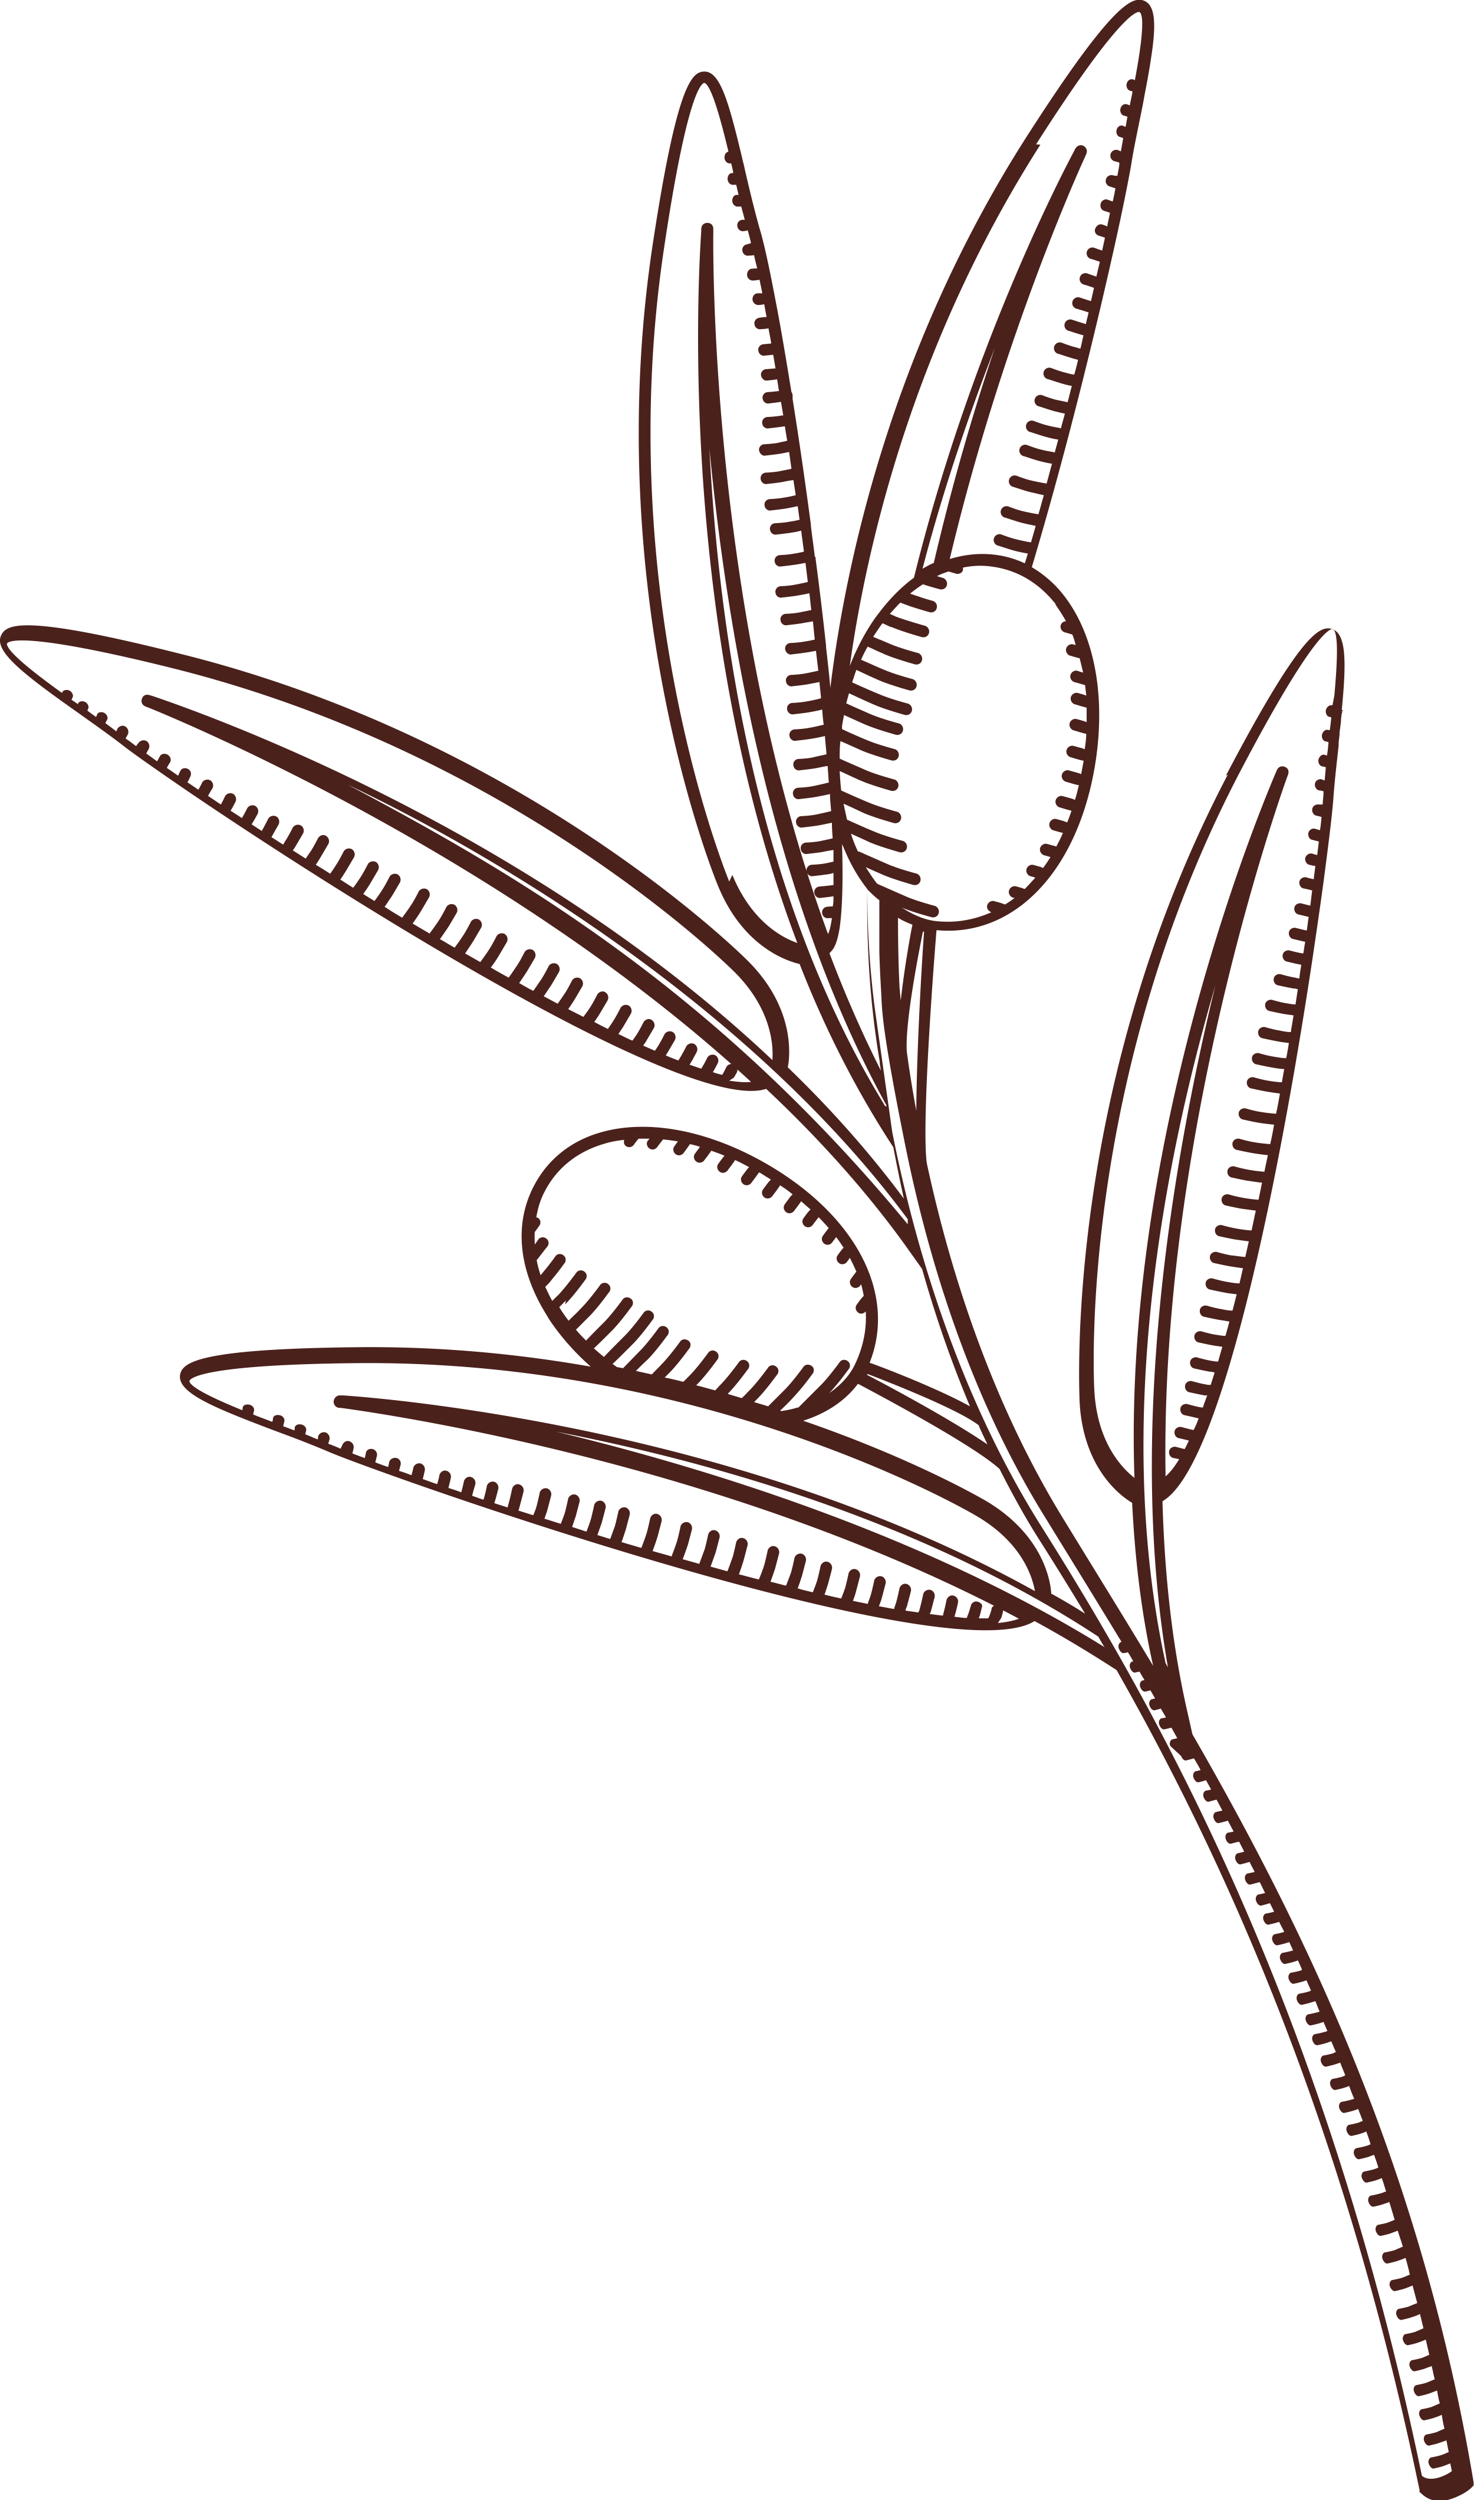 <svg xmlns="http://www.w3.org/2000/svg" id="Layer_2" viewBox="0 0 37.9 64.27"><path id="katman_1" d="M31.57 19.91c-4.21 8.03-3.82 15.81-3.81 16.14.1 1.79 1.16 2.47 1.35 2.58.07 1.4.23 2.81.54 4.19-.77-1.28-1.54-2.52-2.28-3.73-1.89-3.06-2.95-6.45-3.54-9.19-.14-1.04.19-5.27.25-5.99 2.02.19 3.66-1.55 4.09-4.33.26-1.7-.03-3.24-.79-4.24-.24-.32-.53-.57-.85-.76.91-3.04 1.7-6.32 2.16-8.4.2-.9.33-1.58.39-1.91.06-.4.16-.86.25-1.31.04-.19.07-.35.1-.52q.015 0 0 0c.07-.36.13-.69.17-.97.13-.84.11-1.33-.18-1.45-.3-.12-.81.04-3.04 3.52-3.62 5.67-4.7 11.42-5.03 14.14-.03-.34-.07-.69-.11-1.04v-.04c-.08-.74-.17-1.49-.27-2.24v-.03c0-.01-.01-.02-.02-.02-.03-.27-.07-.53-.1-.79v-.03c-.15-1.13-.31-2.23-.47-3.23v-.08c0-.05-.01-.08-.03-.1-.14-.86-.27-1.64-.4-2.31q.015 0 0 0c-.16-.84-.3-1.51-.42-1.9-.13-.46-.26-1-.38-1.52-.02-.11-.05-.2-.07-.3-.35-1.46-.57-2.23-.98-2.21-.32.01-.7.37-1.32 4.46-1.35 8.97 1.56 16.19 1.69 16.49.65 1.57 1.79 1.92 2.09 1.99.64 1.64 1.44 3.23 2.41 4.71.08.42.17.87.27 1.32-.9-1.21-1.91-2.34-2.98-3.37 0-.02 0-.05.01-.08.05-.36.11-1.51-1.04-2.66-.23-.23-5.78-5.7-14.58-7.89-4-1.01-4.48-.78-4.62-.48-.18.37.44.89 1.58 1.71 0 0 .01.01.03.02.15.11.31.22.49.35.38.27.76.54 1.08.79.26.2.83.6 1.59 1.12 3.85 2.62 12.87 8.33 14.9 7.67 1.3 1.22 2.51 2.55 3.54 3.97l.47.66c.32 1.14.73 2.34 1.23 3.53-.83-.46-2.26-1.01-2.58-1.12.7-1.76-.34-3.79-2.68-5.13-1.49-.85-3.03-1.14-4.24-.79-.77.22-1.36.7-1.71 1.37-.54 1.03-.35 2.18.25 3.2.04.07.08.13.12.2.01.02.02.03.03.05.29.43.65.84 1.06 1.2-1.82-.32-3.82-.52-5.96-.5-4.13.04-4.54.39-4.6.71-.07.47.88.85 2.55 1.48.44.16.87.33 1.25.49.3.13.95.37 1.82.68 4.39 1.56 14.55 4.82 16.35 3.68.72.39 1.43.82 2.11 1.26 2.8 4.93 5.82 11.59 7.79 21.08v.05l.04.03c.15.15.32.2.48.2.28 0 .67-.2.81-.34l.06-.06v-.08c-1.32-7.89-4.19-13.96-7.23-19.23l-.16-.71c-.38-1.71-.56-3.49-.61-5.28 1.59-.92 3.1-8.9 3.87-14.03.12-.82.23-1.56.31-2.19.12-.91.2-1.6.22-1.93.03-.39.08-.83.13-1.28q.03 0 0 0v-.05c0-.08.02-.15.02-.22.01 0 .02 0 0-.02.01-.11.03-.23.04-.33.03 0 .05 0 0 0 0-.07.01-.13.02-.2.01-.02.02-.04 0-.05v-.01c.03 0 .06-.01 0-.03.12-1.24.12-1.96-.25-2.08-.31-.1-.81.11-2.73 3.77Zm-12.7 7.79.07-.12a.16.16 0 0 0-.05-.21.16.16 0 0 0-.21.05s-.05.11-.11.21c-.08-.02-.16-.04-.24-.07.06-.1.12-.22.12-.22a.16.16 0 0 0-.05-.21.16.16 0 0 0-.21.05s-.08.17-.16.29c-.1-.03-.2-.07-.3-.1.07-.11.18-.32.18-.32a.16.16 0 0 0-.05-.21.16.16 0 0 0-.21.05s-.11.22-.19.34c0 0-.01.02-.02.03-.1-.04-.21-.08-.32-.13.01-.02.02-.03.03-.05.06-.1.06-.1.2-.34a.16.16 0 0 0-.05-.21.16.16 0 0 0-.21.05s-.11.22-.19.34l-.06.09c-.1-.04-.2-.09-.3-.13.02-.04.05-.07.07-.11.06-.1.2-.34.2-.34.04-.07.02-.16-.05-.21s-.16-.02-.21.05c0 0-.11.22-.19.34-.03.04-.06.09-.1.14-.12-.05-.23-.11-.36-.17l.12-.18c.06-.1.2-.34.2-.34a.16.16 0 0 0-.05-.21.16.16 0 0 0-.21.05s-.11.22-.19.34c-.04.07-.1.15-.14.21-.12-.06-.24-.12-.35-.18.04-.06.1-.14.14-.21.06-.1.2-.34.2-.34.04-.07.02-.16-.05-.21s-.16-.02-.21.05c0 0-.11.22-.19.34-.05.08-.12.17-.17.24-.13-.07-.26-.13-.39-.2.05-.07.11-.16.16-.24.06-.1.2-.34.2-.34a.16.16 0 0 0-.05-.21.16.16 0 0 0-.21.05s-.11.22-.19.34c-.06.09-.13.19-.18.26-.12-.06-.24-.13-.36-.19.05-.07.12-.18.19-.28.06-.1.2-.34.2-.34a.16.16 0 0 0-.05-.21.16.16 0 0 0-.21.05s-.11.22-.19.34c-.07.1-.16.24-.21.3-.12-.06-.24-.13-.36-.2.04-.06.13-.19.2-.3.06-.1.2-.34.2-.34a.16.16 0 0 0-.05-.21.16.16 0 0 0-.21.05s-.11.22-.19.34-.19.28-.22.32c-.15-.08-.31-.17-.46-.26.04-.05.14-.19.21-.31.06-.1.2-.34.2-.34a.16.16 0 0 0-.05-.21.16.16 0 0 0-.21.05s-.11.22-.19.34c-.08.13-.21.3-.23.33-.13-.07-.26-.15-.39-.22.03-.05.13-.19.21-.32.06-.1.2-.34.2-.34a.16.16 0 0 0-.05-.21.16.16 0 0 0-.21.05s-.11.22-.19.34c-.08.13-.21.3-.23.33-.13-.07-.25-.15-.38-.22-.01.02.13-.18.23-.33.06-.1.2-.34.2-.34a.16.16 0 0 0-.05-.21.16.16 0 0 0-.21.05s-.11.22-.19.34c-.09.14-.24.34-.24.34V24c-.15-.09-.29-.17-.44-.26 0 0 .13-.18.22-.33.06-.1.2-.34.2-.34a.16.16 0 0 0-.05-.21.16.16 0 0 0-.21.05s-.11.22-.19.34c-.09.14-.24.34-.24.34-.15-.09-.3-.18-.45-.28.05-.07.12-.18.19-.28.06-.1.2-.34.2-.34a.16.16 0 0 0-.05-.21.16.16 0 0 0-.21.05s-.11.22-.19.34c-.06.1-.15.22-.2.29-.1-.06-.2-.12-.29-.18.05-.07.12-.17.18-.27s.2-.34.2-.34a.16.16 0 0 0-.05-.21.16.16 0 0 0-.21.05s-.11.22-.19.34c-.06.09-.14.21-.19.27l-.33-.21c.05-.07.1-.15.15-.23.06-.1.2-.34.2-.34a.16.16 0 0 0-.05-.21.16.16 0 0 0-.21.05s-.11.22-.19.34c-.05.08-.11.17-.16.24a8 8 0 0 0-.37-.23c.04-.06.08-.12.12-.19.06-.1.2-.34.2-.34.04-.07.02-.16-.05-.21s-.16-.02-.21.05c0 0-.11.22-.19.34l-.13.19-.33-.21.06-.09c.06-.1.2-.34.2-.34a.16.16 0 0 0-.05-.21.16.16 0 0 0-.21.05s-.11.22-.19.34c-.02.03-.04.07-.06.1-.1-.06-.2-.13-.3-.19.06-.11.18-.32.18-.32a.16.16 0 0 0-.05-.21.16.16 0 0 0-.21.05s-.1.2-.17.32l-.26-.17c.07-.11.15-.26.15-.26a.16.16 0 0 0-.05-.21.16.16 0 0 0-.21.05s-.07.14-.14.26c-.1-.07-.2-.13-.29-.19.06-.1.12-.22.12-.22a.16.16 0 0 0-.05-.21.16.16 0 0 0-.21.05s-.05.11-.11.22c-.11-.07-.22-.15-.33-.22.05-.1.11-.19.11-.19a.16.16 0 0 0-.05-.21.16.16 0 0 0-.21.05s-.04.09-.1.19c-.1-.07-.19-.13-.28-.19.04-.07.07-.14.07-.14.04-.07.02-.16-.05-.2s-.16-.03-.2.04c0 0-.03.06-.06.13-.1-.07-.2-.14-.29-.2.04-.08.08-.14.08-.14.04-.06.02-.15-.06-.2-.07-.04-.16-.03-.2.04 0 0-.03.06-.07.13-.1-.07-.19-.14-.28-.2.03-.06.06-.11.06-.11a.16.16 0 0 0-.05-.21.16.16 0 0 0-.21.05s-.03.03-.06.08c-.08-.06-.16-.12-.23-.17-.01 0-.03-.02-.04-.03.03-.05.05-.09.05-.09.04-.07.02-.16-.05-.21s-.16-.02-.21.05c0 0-.01.03-.03.07-.09-.07-.18-.14-.28-.21.02-.05.04-.08.04-.08.04-.06 0-.14-.06-.18-.07-.04-.16-.03-.19.03 0 0-.01.03-.03.07-.07-.05-.14-.1-.22-.16 0-.02.01-.04.01-.04.04-.06 0-.14-.06-.18-.07-.04-.16-.03-.19.03 0 0 0 .01-.01.02-.05-.04-.1-.07-.16-.11.01-.03.02-.05.02-.05.04-.06 0-.14-.06-.18s-.16-.03-.19.02c0 0-.01.02-.02.03-.68-.49-1.44-1.08-1.41-1.27.04-.06.42-.32 4.27.64 8.72 2.18 14.21 7.58 14.44 7.81.93.93 1 1.85.97 2.26-6.37-6.02-14.7-8.94-15.94-9.36-.04-.01-.07-.02-.07-.02-.09-.03-.17 0-.2.09-.03.08 0 .16.09.2l.08.03c.69.28 9.13 3.76 15.49 9.62-.15.02-.34 0-.56-.03Zm-9.93-7.53c4.25 2.02 10.55 5.96 14.4 11.17v.13c-5.08-6.15-10.21-9.07-14.4-11.3m12.39 4.33s.07-.07.1-.12c.07-.11.12-.29.16-.53.07-.5.09-1.25.06-2.17 0 .03.02.06.03.08.16.4.36.76.61 1.08 0 0 .01.01.01.02-.02 1.48.07 2.96.32 4.43 0 .08.02.16.03.23-.49-.97-.93-1.98-1.32-3.01Zm2.39-9.88c.55-2.11 1.23-4.05 1.86-5.68a60 60 0 0 0-1.57 5.53c-.1.04-.2.1-.29.15m-.26 9.14v.02c-.02.07-.2 1.04-.3 1.94l-.03-.33c-.03-.6-.04-1.2-.04-1.8.12.08.25.13.37.18Zm-.14 3.31c-.07-.7.31-2.62.41-3.12h.03c-.04.51-.19 2.94-.2 4.6-.1-.54-.18-1.04-.24-1.49Zm3.81-11.54c.1.14.19.28.28.44a.14.14 0 0 0-.14.12c-.01.08.05.16.13.17l.17.05c.04.08.06.18.09.27l-.08-.02c-.08-.01-.16.05-.17.13s.05.16.13.17c0 0 .09.03.22.06.03.12.06.24.09.37-.1-.03-.16-.05-.16-.05a.155.155 0 0 0-.17.13c-.01.08.05.16.13.17l.25.07c.01.09.02.17.03.27-.01 0-.03-.01-.05-.02l-.18-.05a.155.155 0 0 0-.17.13c-.01.08.05.16.13.17 0 0 .12.04.28.08v.37c-.02 0-.05-.02-.09-.03l-.18-.05c-.08-.01-.16.05-.17.13s.05.16.13.17c0 0 .12.04.28.08h.02c0 .13-.02.26-.04.4-.03-.01-.06-.03-.12-.04l-.18-.05a.155.155 0 0 0-.17.13c-.01.08.05.16.13.17 0 0 .12.04.28.08h.03v.02l-.06.33c-.05-.02-.07-.03-.15-.05l-.18-.05a.155.155 0 0 0-.17.13c-.01.08.05.16.13.17 0 0 .12.04.28.08h.03c-.03.13-.06.26-.1.38-.05-.02-.07-.03-.15-.05l-.18-.05c-.08-.01-.16.05-.17.13s.05.16.13.17c0 0 .12.04.28.08-.03.1-.07.2-.11.3-.03-.01-.05-.02-.11-.04l-.18-.05a.155.155 0 0 0-.17.13c-.01.08.05.16.13.17 0 0 .09.03.22.06-.05.12-.11.24-.17.35-.02 0-.04-.02-.07-.02l-.18-.05c-.08-.01-.16.05-.17.13s.05.16.13.17c0 0 .06.02.14.04-.06.1-.12.19-.19.28-.02 0-.04-.02-.08-.03l-.18-.05a.155.155 0 0 0-.17.13c-.01.08.05.16.13.17 0 0 .04.01.1.03-.09.1-.18.2-.27.29-.02 0-.04-.01-.06-.02l-.18-.05a.155.155 0 0 0-.17.13c-.01.08.05.16.13.17h.02c-.08.06-.16.12-.25.17-.03-.01-.05-.02-.11-.04l-.18-.05a.155.155 0 0 0-.17.13c-.01.07.04.13.11.16-.43.19-.9.28-1.4.23-.31-.03-.61-.16-.9-.35.28.12.74.24.74.24.08.03.17 0 .2-.08.03-.07 0-.16-.08-.2 0 0-.46-.12-.74-.24-.23-.1-.75-.33-.75-.33l-.02-.02c-.1-.13-.19-.27-.28-.41.13.06.29.13.45.2.28.12.75.25.75.25.08.03.17 0 .2-.08.03-.07 0-.16-.08-.2 0 0-.46-.12-.74-.24-.23-.1-.75-.33-.75-.33h-.03c-.07-.15-.13-.3-.18-.46.13.06.31.14.48.22.28.12.75.25.75.25.08.03.17 0 .2-.08.03-.07 0-.16-.08-.2 0 0-.46-.12-.74-.24-.2-.08-.6-.26-.71-.31-.03-.13-.06-.27-.09-.41.14.06.33.15.52.24.28.12.75.25.75.25.08.03.17 0 .2-.08.03-.07 0-.16-.08-.2 0 0-.46-.12-.74-.24-.2-.08-.58-.25-.71-.31-.02-.16-.03-.33-.04-.5.14.06.34.16.55.25.28.12.75.25.75.25.08.03.17 0 .2-.08.03-.07 0-.16-.08-.2 0 0-.46-.12-.74-.24-.18-.08-.53-.23-.68-.3 0-.15 0-.3.02-.45.14.06.34.15.54.24.28.12.75.25.75.25.08.03.17 0 .2-.08.03-.07 0-.16-.08-.2 0 0-.46-.12-.74-.24-.17-.07-.47-.2-.63-.28 0-.04 0-.09.01-.13.01-.08.03-.15.04-.23.14.06.35.16.56.25.28.12.75.25.75.25.08.03.17 0 .2-.08.03-.07 0-.16-.08-.2 0 0-.46-.12-.74-.24-.16-.07-.46-.2-.63-.28.02-.09.05-.18.07-.26.11.05.38.18.66.3s.75.25.75.25c.08.03.17 0 .2-.08.03-.07 0-.16-.08-.2 0 0-.46-.12-.74-.24-.2-.08-.58-.25-.71-.31.04-.11.07-.22.11-.32.13.06.36.17.59.27.28.12.75.25.75.25.08.03.17 0 .2-.08.03-.07 0-.16-.08-.2 0 0-.46-.12-.74-.24-.15-.06-.43-.19-.6-.26.05-.12.11-.23.17-.34.03.02.07.03.11.05.1.05.22.1.33.15.28.12.75.25.75.25.08.03.17 0 .2-.08.03-.07 0-.16-.08-.2 0 0-.46-.12-.74-.24-.07-.03-.16-.07-.26-.11-.06-.02-.11-.05-.17-.07.08-.12.16-.24.24-.35.07.03.15.07.22.1h.02c.28.12.75.25.75.25.08.03.17 0 .2-.08.03-.07 0-.16-.08-.2 0 0-.4-.11-.68-.21-.02 0-.04-.02-.06-.02-.05-.02-.11-.05-.18-.08.09-.1.18-.2.27-.29.07.03.16.06.24.09.24.08.49.15.49.15.08.03.17 0 .2-.08s0-.16-.08-.2c0 0-.19-.05-.39-.12-.07-.02-.14-.05-.21-.07q.165-.135.33-.24c.04.01.09.03.13.04.16.05.28.08.28.08.08.03.17 0 .2-.08.03-.07 0-.16-.08-.2l-.17-.05q.15-.075.3-.12l.17.05c.08.03.17 0 .2-.08v-.07c.24-.05.48-.06.71-.03.67.08 1.25.42 1.69.99Zm-.49-11.82C28.78.36 29.23.29 29.3.31c.15.1.03.96-.12 1.75-.03-.01-.05-.02-.05-.02-.07-.02-.14.03-.16.11s.02.16.08.18c0 0 .03.01.07.02-.02.13-.05.24-.07.36-.04-.02-.08-.03-.08-.03-.07-.02-.14.03-.16.11s.02.16.08.18c0 0 .04.01.1.03-.02.09-.03.17-.05.26-.04-.01-.07-.03-.07-.03-.07-.02-.14.03-.16.11s.02.16.08.18c0 0 .04.01.09.03-.02.12-.04.23-.06.34-.05-.02-.07-.03-.07-.03a.15.15 0 1 0-.07.29s.04.01.1.03v.05c-.01.09-.03.18-.05.29-.06 0-.1-.01-.1-.01a.15.15 0 1 0-.07.29s.05.02.12.04c-.02.11-.04.22-.07.34-.08-.03-.14-.05-.14-.05-.07-.02-.15.03-.17.11s.02.16.09.18c0 0 .07.02.15.05-.02.11-.05.23-.07.35-.07-.03-.13-.05-.13-.05-.08-.02-.15.03-.18.11s.02.16.1.18c0 0 .07.02.15.05-.02.11-.05.22-.07.33-.1-.03-.2-.07-.2-.07a.15.15 0 1 0-.07.29s.1.03.21.07l-.09.38c-.12-.04-.23-.08-.23-.08a.15.15 0 1 0-.07.29s.13.04.24.08c-.03.11-.05.23-.08.34-.13-.04-.28-.09-.28-.09a.15.15 0 1 0-.07.29l.29.09c-.02.1-.05.2-.07.3-.14-.04-.35-.11-.35-.11a.15.15 0 1 0-.07.29s.24.08.36.11c-.03.11-.05.23-.08.34-.03 0-.07-.02-.11-.03-.14-.03-.37-.12-.37-.12a.15.15 0 1 0-.07.29s.27.09.38.12l.11.03c-.03.13-.06.25-.1.38a1.4 1.4 0 0 1-.22-.05c-.14-.03-.37-.12-.37-.12a.15.15 0 1 0-.07.29s.27.09.38.12c.07.02.15.04.22.05-.04.14-.07.28-.11.42-.08-.02-.19-.04-.28-.06-.14-.03-.37-.12-.37-.12a.15.15 0 1 0-.07.29s.27.09.38.12c.09.02.19.05.27.06-.03.13-.07.25-.1.38-.08-.02-.22-.04-.33-.07-.14-.03-.37-.12-.37-.12a.15.15 0 1 0-.07.29s.27.09.38.12.24.06.32.07l-.09.33c-.08-.02-.23-.04-.34-.07-.14-.03-.37-.12-.37-.12a.15.15 0 1 0-.07.29s.27.09.38.12c.12.03.25.06.33.07-.05.17-.09.34-.14.51 0 0-.24-.04-.4-.08-.14-.03-.37-.12-.37-.12a.15.15 0 1 0-.07.29s.27.09.38.12l.39.09c-.05.16-.09.33-.14.49 0 0-.24-.04-.4-.08-.14-.03-.37-.12-.37-.12a.15.15 0 1 0-.07.29s.27.09.38.12c.18.05.42.09.39.09l-.12.42c-.03 0-.24-.04-.39-.08-.14-.03-.37-.12-.37-.12a.15.15 0 1 0-.07.29s.27.09.38.12c.14.04.32.07.37.08-.03.08-.05.17-.08.25-.24-.11-.5-.19-.77-.22-.41-.05-.8 0-1.16.11 1.32-5.54 3.26-9.86 3.48-10.34l.03-.07c.04-.09 0-.17-.07-.21-.08-.04-.16-.01-.21.07 0 0-.02.03-.03.06-.44.82-2.72 5.29-4.12 10.97-.3.22-.57.49-.81.79-.05.06-.09.12-.14.18-.01.02-.02.03-.03.04-.27.38-.49.8-.67 1.26.4-2.88 1.56-8.17 4.9-13.4Zm-7.89 18.95c-.12-.3-3.01-7.45-1.67-16.32.57-3.81.93-4.19 1.03-4.21.18.05.43.97.62 1.77-.07.01-.11.09-.1.17s.08.14.15.13h.02c.02.08.04.15.05.22v.03h-.04c-.07.01-.11.09-.1.17s.08.14.15.13h.07l.06.26h-.06c-.07.01-.11.09-.1.17s.08.14.15.13h.08c.03.12.06.22.09.34h-.07c-.08.01-.14.09-.12.17.01.08.09.14.17.12 0 0 .04 0 .1-.02 0 .02 0 .04.01.05.02.08.05.18.07.28-.06.02-.1.03-.1.03-.08.01-.14.09-.12.17.01.08.09.14.17.12 0 0 .06 0 .13-.01.02.11.05.22.08.34-.08 0-.15.01-.15.01-.07.01-.12.09-.11.17s.08.14.16.13c0 0 .07 0 .16-.02.02.11.05.23.07.35h-.13c-.08.01-.13.09-.12.17s.09.14.16.13c0 0 .06 0 .14-.02l.06.33c-.1 0-.19.02-.19.02-.08.01-.14.09-.12.17.01.08.09.14.17.12 0 0 .09 0 .19-.02.02.13.05.25.07.39l-.21.02c-.08.01-.14.09-.12.17.01.08.09.14.17.12l.21-.02c.02.11.04.23.06.35l-.25.02c-.08.01-.14.09-.12.17s.09.14.17.12c0 0 .13-.01.24-.03.02.1.03.2.05.3-.14.02-.3.03-.3.03-.08.01-.14.09-.12.17.01.08.09.14.17.12 0 0 .17-.02.3-.04l.06.35h-.04c-.14.03-.38.04-.38.04-.08.01-.14.09-.12.17.01.08.09.14.17.12 0 0 .28-.03.39-.05h.02l.06.37c-.07.02-.15.03-.22.05-.14.03-.38.04-.38.04-.08.01-.14.09-.12.17s.09.14.17.12c0 0 .28-.03.39-.05.07-.01.14-.03.21-.04l.06.43c-.08.02-.2.04-.29.06-.14.03-.38.04-.38.04-.08.01-.14.09-.12.17.01.08.09.14.17.12 0 0 .28-.03.39-.05.09-.02.2-.04.28-.05l.06.39c-.09.02-.21.05-.3.06-.14.03-.38.04-.38.04-.08.01-.14.09-.12.17.01.08.09.14.17.12 0 0 .28-.03.39-.05.1-.02.21-.04.29-.06.02.12.03.24.05.35-.08.02-.18.04-.26.05-.14.03-.38.04-.38.04-.08.01-.14.09-.12.17.01.08.09.14.17.12 0 0 .28-.03.39-.05.08-.01.17-.03.24-.05.02.18.05.36.07.54-.08.02-.17.04-.25.05-.14.03-.38.04-.38.04-.08.01-.14.09-.12.17.01.08.09.14.17.12 0 0 .28-.03.39-.05.08-.01.16-.03.23-.04l.06.49c-.08.02-.22.05-.33.07-.14.03-.38.04-.38.04-.08.01-.14.09-.12.17.01.08.09.14.17.12 0 0 .28-.03.39-.05s.23-.04.31-.06c.02.14.03.29.05.43-.08.02-.2.04-.29.06-.14.03-.38.04-.38.04-.08.01-.14.09-.12.17.01.08.09.14.17.12 0 0 .28-.03.39-.05.09-.02.19-.03.27-.05.02.16.03.31.05.47-.08.02-.18.04-.26.05-.14.03-.38.04-.38.04-.08.01-.14.09-.12.17s.09.14.17.12c0 0 .28-.03.39-.05.08-.01.16-.03.23-.04.02.17.04.35.06.51-.08.02-.22.05-.33.07-.14.03-.38.04-.38.04-.08.01-.14.09-.12.17.01.08.09.14.17.12 0 0 .28-.03.39-.05.1-.02.22-.04.3-.06.01.14.03.28.04.42-.07.02-.24.06-.37.08-.14.03-.38.04-.38.04-.08.01-.14.09-.12.17.01.08.09.14.17.12 0 0 .28-.03.39-.05.12-.02.26-.05.34-.07.01.13.02.26.04.39-.06.01-.24.06-.38.08-.14.03-.38.04-.38.04-.08.01-.14.09-.12.17.01.08.09.14.17.12 0 0 .28-.03.39-.05.13-.02.27-.05.35-.07.01.16.03.31.04.47-.08.02-.24.05-.35.08-.14.03-.38.04-.38.04-.08.01-.14.09-.12.17.01.08.09.14.17.12 0 0 .28-.03.39-.05s.24-.05.32-.06l.03.43h-.02s-.24.06-.4.09c-.14.03-.38.04-.38.04-.08.01-.14.09-.12.17.01.08.09.14.17.12 0 0 .28-.03.39-.05.17-.03.37-.07.39-.08 0 .15.02.3.03.44 0 0-.24.06-.4.09-.14.03-.38.04-.38.04-.08.01-.14.09-.12.17.01.08.09.14.17.12 0 0 .28-.03.39-.05.13-.02.29-.06.36-.07 0 .14.01.27.02.4-.08.02-.22.05-.32.07-.14.03-.38.04-.38.04-.08.01-.14.09-.12.17.01.08.09.14.17.12 0 0 .28-.03.39-.05.09-.02.2-.04.28-.05v.3c-.06.01-.13.03-.19.04-.14.03-.38.04-.38.04-.08.01-.14.09-.12.17.01.08.09.14.17.12 0 0 .28-.03.39-.05.04 0 .09-.02.13-.03v.31c-.14.02-.37.04-.37.04-.08.01-.14.09-.12.17.01.08.09.14.17.12 0 0 .19-.02.32-.04 0 .09 0 .18-.02.26-.09 0-.15.01-.15.01-.08.01-.14.09-.12.17.01.08.09.14.17.12h.08c-.03.2-.06.33-.1.41-2.99-8.14-2.96-17.29-2.95-18.04v-.08c0-.1-.06-.16-.15-.16s-.15.05-.16.15v.07c-.09 1.28-.57 10.26 2.47 18.29-.4-.14-1.18-.56-1.67-1.75Zm3.99 5.74c-3.3-5.38-4.26-12.18-4.5-16.88.45 4.7 1.6 11.52 4.55 16.89v.04l-.06-.05Zm2.42 8.23c.07.17.15.33.23.5-.95-.65-2.58-1.52-3.1-1.79l.02-.02c.47.18 2.3.89 2.86 1.32Zm1.87 4.34c-.01-.25-.16-1.49-1.68-2.39-.14-.08-1.88-1.09-4.7-2.06.61-.19 1.1-.53 1.41-.95.43.23 2.95 1.56 3.64 2.19.33.65.68 1.29 1.08 1.91.36.57.74 1.18 1.12 1.81-.28-.18-.57-.35-.86-.51Zm-12.5-7.44.01-.01c.22-.22.5-.61.5-.61.06-.06.06-.16 0-.21a.145.145 0 0 0-.21 0s-.24.33-.44.55c-.02.02-.03.04-.05.05l-.14.14c-.07-.12-.12-.24-.18-.36.06-.06.12-.12.17-.19.17-.2.31-.4.31-.4.06-.06.06-.16 0-.21a.145.145 0 0 0-.21 0s-.11.16-.25.33l-.14.17c-.04-.13-.08-.26-.1-.39a1 1 0 0 0 .08-.1c.1-.13.18-.23.18-.23.06-.06.06-.16 0-.21a.145.145 0 0 0-.21 0s-.04.06-.1.14c0-.11-.01-.22 0-.32.06-.08.1-.14.1-.14.06-.06.06-.16 0-.21-.02-.02-.04-.02-.06-.03.04-.24.11-.47.22-.67.31-.6.84-1.02 1.53-1.22.16-.05.33-.08.51-.1-.02.07 0 .14.06.17.07.04.16.01.2-.06 0 0 .04-.06.11-.14h.28c-.03.04-.05.06-.05.06-.04.07-.01.16.06.2s.16.01.2-.06c0 0 .06-.08.14-.18.12.01.25.03.38.05-.06.08-.1.14-.1.14-.04.07-.01.16.06.2s.16.01.2-.06c0 0 .07-.09.15-.21.09.02.17.04.26.07-.01.01-.02.02-.03.04-.07.09-.11.15-.11.15-.04.07-.01.16.06.2s.16.01.2-.06c0 0 .08-.1.17-.23.11.04.23.08.34.13-.02.02-.04.04-.06.07-.07.09-.11.15-.11.15-.04.07-.01.16.06.2s.16.01.2-.06c0 0 .08-.1.17-.23 0-.01 0-.01.01-.02.12.05.24.12.36.18-.02.03-.05.05-.08.1-.07.09-.11.15-.11.15-.04.07-.01.16.06.2s.16.01.2-.06c0 0 .08-.1.17-.23.01-.01.01-.02.02-.02h.01c.1.06.19.12.29.18-.03.04-.06.06-.1.12-.07.09-.11.15-.11.15-.04.07-.01.16.06.2s.16.01.2-.06c0 0 .08-.1.17-.23.01-.02.01-.02.02-.03.11.07.22.15.32.23-.03.04-.06.05-.1.12-.07.09-.11.15-.11.15-.04.07-.01.16.06.2s.16.01.2-.06c0 0 .08-.1.17-.23l.24.21c-.02.02-.04.04-.08.09-.07.09-.11.15-.11.15-.04.07-.01.16.06.2s.16.01.2-.06c0 0 .06-.08.14-.18.09.09.18.19.26.28-.01.01-.03.03-.05.06-.07.09-.11.15-.11.15-.04.07-.01.16.06.2s.16.01.2-.06c0 0 .04-.05.09-.12.07.09.13.18.19.27-.01.02-.03.03-.05.06-.07.09-.11.15-.11.15-.04.07-.01.16.06.2s.16.01.2-.06c0 0 .03-.03.06-.09.06.12.12.24.17.36-.01.01-.03.03-.04.05-.07.09-.11.15-.11.15-.04.07-.01.16.06.2s.16.01.2-.06l.01-.02c.03.1.05.2.07.3-.02.02-.04.04-.08.09-.07.09-.11.15-.11.15-.04.07-.01.16.06.2.06.04.14.01.18-.04.03.47-.07.94-.29 1.39-.14.28-.37.52-.65.71.22-.22.49-.6.49-.6.06-.06.06-.16 0-.21a.145.145 0 0 0-.21 0s-.28.39-.49.6l-.58.58h-.02c-.13.04-.27.07-.41.09-.01 0-.03 0-.04-.01a6.18 6.18 0 0 0 .82-.93c.06-.06.06-.16 0-.21s-.15-.06-.21 0c0 0-.28.39-.49.6l-.43.43c-.12-.04-.24-.07-.36-.11l.08-.08c.22-.22.5-.61.5-.61.06-.06.06-.16 0-.21a.145.145 0 0 0-.21 0s-.28.39-.49.6c-.05.05-.12.13-.2.2-.12-.04-.24-.07-.36-.11l.01-.01c.22-.22.5-.61.5-.61.06-.06.06-.16 0-.21a.145.145 0 0 0-.21 0s-.28.39-.49.6c-.04.04-.08.09-.13.14-.16-.04-.32-.09-.49-.13l.03-.03c.22-.22.5-.61.5-.61.06-.06.06-.16 0-.21a.145.145 0 0 0-.21 0s-.28.39-.49.6l-.16.16c-.16-.04-.32-.08-.48-.11l.12-.12c.22-.22.5-.61.5-.61.06-.06.06-.16 0-.21s-.15-.06-.21 0c0 0-.28.39-.49.6-.06.07-.16.16-.25.26l-.41-.09c.09-.09.19-.19.3-.29.22-.22.5-.61.5-.61.06-.06.06-.16 0-.21a.145.145 0 0 0-.21 0s-.28.39-.49.6c-.11.11-.3.31-.43.44l-.16-.03-.11-.08c.09-.08.3-.29.52-.51s.5-.61.5-.61c.06-.06.06-.16 0-.21a.145.145 0 0 0-.21 0s-.28.39-.49.6c-.15.15-.45.45-.54.55-.09-.07-.18-.15-.26-.22.11-.1.28-.27.46-.45.22-.22.5-.61.5-.61.06-.06.06-.16 0-.21s-.15-.06-.21 0c0 0-.28.39-.49.6-.12.12-.33.33-.46.47-.09-.09-.18-.18-.26-.28l.08-.08.26-.26c.22-.22.5-.61.5-.61.06-.06.06-.16 0-.21a.145.145 0 0 0-.21 0s-.28.39-.49.6c-.05.05-.12.13-.2.2l-.13.13c-.09-.12-.17-.23-.24-.35l.17-.17Zm11.22 8.05v-.01c.02-.05.04-.15.04-.15.01-.04-.04-.13-.12-.16a.16.16 0 0 0-.17.07s-.01.08-.04.15c-.01.04-.03.08-.05.12h-.24c0-.02.01-.04.02-.06.02-.07.06-.24.06-.24.02-.05-.04-.11-.12-.13s-.14.04-.16.08c0 0-.03.11-.06.2-.01.04-.04.09-.05.14-.1 0-.21-.02-.32-.03.04-.12.09-.35.09-.35.02-.08-.02-.16-.1-.19s-.16.02-.19.1c0 0-.05.24-.09.38 0 .01 0 .02-.01.03-.11-.01-.22-.03-.33-.04 0-.02.01-.03.02-.05.03-.11.1-.38.1-.38a.16.16 0 0 0-.1-.19.16.16 0 0 0-.19.1s-.05.24-.09.38a.3.3 0 0 1-.04.1c-.11-.02-.22-.03-.33-.05.01-.03.02-.07.04-.11.03-.11.1-.38.1-.38.02-.08-.02-.16-.1-.19s-.16.02-.19.1c0 0-.05.24-.09.38-.02.06-.04.11-.05.16-.13-.02-.26-.05-.39-.07.02-.06.05-.13.07-.2.03-.11.1-.38.1-.38a.16.16 0 0 0-.1-.19.16.16 0 0 0-.19.1s-.05.24-.09.38c-.02.07-.06.16-.08.23-.12-.03-.25-.05-.38-.08.03-.07.06-.16.08-.24.03-.11.1-.38.1-.38.02-.08-.02-.16-.1-.19s-.16.02-.19.1c0 0-.05.24-.09.38-.03.09-.07.19-.1.27-.14-.03-.28-.06-.43-.1.03-.08.06-.18.09-.27.03-.11.1-.38.1-.38.02-.08-.02-.16-.1-.19s-.16.02-.19.1c0 0-.05.24-.09.38-.03.1-.08.22-.11.3-.13-.03-.26-.06-.39-.1.03-.07.07-.2.11-.32.03-.11.1-.38.1-.38a.16.16 0 0 0-.1-.19.16.16 0 0 0-.19.1s-.05.24-.09.38c-.04.11-.1.27-.13.34-.13-.03-.26-.07-.4-.1.03-.07.08-.22.12-.34.03-.11.1-.38.1-.38.02-.08-.02-.16-.1-.19s-.16.02-.19.1c0 0-.05.24-.09.38-.04.13-.11.31-.14.37-.17-.04-.34-.09-.51-.13.02-.06.08-.22.12-.36.03-.11.1-.38.1-.38.02-.08-.02-.16-.1-.19s-.16.02-.19.1c0 0-.05.24-.09.38-.05.14-.12.34-.14.37l-.43-.12c.02-.05.08-.22.13-.36.03-.11.1-.38.1-.38.02-.08-.02-.16-.1-.19s-.16.02-.19.1c0 0-.05.24-.09.38-.05.14-.13.35-.14.38-.14-.04-.28-.08-.43-.12 0 .02.08-.2.14-.38.03-.11.1-.38.1-.38a.16.16 0 0 0-.1-.19.16.16 0 0 0-.19.1s-.05.24-.09.38c-.05.16-.14.39-.14.39v.01c-.16-.05-.32-.09-.49-.14 0 0 .08-.21.13-.38.03-.11.1-.38.1-.38.02-.08-.02-.16-.1-.19s-.16.02-.19.1c0 0-.05.24-.09.38-.05.16-.14.39-.14.39l-.51-.15c.03-.07.07-.2.11-.32.03-.11.1-.38.1-.38a.16.16 0 0 0-.1-.19.16.16 0 0 0-.19.1s-.05.24-.09.38l-.12.33c-.11-.03-.22-.07-.33-.1.03-.08.07-.2.11-.31.03-.11.1-.38.1-.38a.16.16 0 0 0-.1-.19.16.16 0 0 0-.19.1s-.05.24-.09.38c-.03.1-.08.23-.11.31-.13-.04-.25-.08-.37-.12.03-.08.06-.18.09-.26.03-.11.1-.38.1-.38a.16.16 0 0 0-.1-.19.16.16 0 0 0-.19.1s-.05.24-.09.38c-.03.09-.07.19-.1.27-.14-.04-.28-.09-.42-.13.02-.07.05-.14.07-.21.03-.11.1-.38.1-.38a.16.16 0 0 0-.1-.19.16.16 0 0 0-.19.1s-.05.24-.09.38c-.02.07-.05.14-.08.21-.13-.04-.25-.08-.38-.12.01-.03.02-.06.03-.1.03-.11.1-.38.1-.38.02-.08-.02-.16-.1-.19s-.16.02-.19.1c0 0-.05.24-.09.38l-.03.11c-.11-.04-.22-.07-.34-.11.04-.12.1-.36.1-.36a.16.16 0 0 0-.1-.19.16.16 0 0 0-.19.1s-.04.22-.09.36c-.1-.03-.2-.07-.29-.1.03-.13.08-.29.08-.29.02-.08-.02-.16-.1-.19s-.16.02-.19.1c0 0-.03.15-.07.29-.11-.04-.22-.08-.33-.11.03-.12.06-.25.06-.25.02-.08-.02-.16-.1-.19s-.16.02-.19.1c0 0-.02.12-.06.24-.13-.04-.25-.09-.37-.13.03-.11.05-.21.05-.21a.16.16 0 0 0-.1-.19.16.16 0 0 0-.19.1s-.02.1-.05.2c-.11-.04-.21-.08-.32-.11.02-.08.04-.15.04-.15.02-.07-.02-.16-.1-.18s-.16.02-.19.09c0 0-.01.06-.03.14q-.18-.06-.33-.12l.04-.16c.02-.07-.02-.15-.1-.18-.08-.02-.16.01-.18.09 0 0-.01.06-.03.14-.11-.04-.22-.08-.32-.12.02-.07.03-.12.03-.12.02-.08-.02-.16-.1-.19s-.16.02-.19.1c0 0-.02.04-.04.09-.09-.04-.19-.08-.27-.11-.01 0-.03-.01-.05-.02.02-.06.03-.1.03-.1a.16.16 0 0 0-.1-.19.16.16 0 0 0-.19.1s0 .03-.01.08c-.11-.04-.21-.09-.32-.13.01-.05.02-.09.02-.09.02-.06-.03-.14-.11-.16s-.16 0-.18.07c0 0 0 .03-.01.08-.1-.04-.19-.07-.29-.11.02-.07.03-.12.03-.12.02-.06-.03-.14-.11-.16s-.16 0-.18.07c0 0 0 .05-.02.1-.15-.06-.32-.12-.49-.19.01-.05.02-.09.02-.09.02-.06-.03-.14-.11-.16s-.16 0-.18.07c0 0 0 .03-.01.07-.69-.28-1.35-.59-1.36-.75.02-.07.32-.42 4.3-.46 8.98-.09 15.66 3.76 15.94 3.93 1.13.66 1.43 1.52 1.5 1.93-7.47-4.16-16.46-4.94-17.78-5.03h-.07c-.09-.01-.16.05-.18.14-.01.09.05.17.14.18h.04c.74.1 9.8 1.34 17.44 5.42-.14.05-.32.09-.54.11Zm-11.51-4.79c3.99.77 9.45 2.29 14 5.28.05.09.1.18.16.27-4.61-2.86-10.15-4.59-14.15-5.55Zm16.13 8.35c.03.08.09.13.14.11 0 0 .11-.03.19-.05.06.1.12.2.17.3-.07.02-.13.03-.13.03-.05.02-.08.1-.05.17.03.08.09.13.14.11 0 0 .1-.02.18-.05.04.08.09.16.13.24-.07.02-.14.03-.14.03-.05.02-.08.1-.05.17.03.08.09.13.14.11 0 0 .11-.03.19-.05.05.09.1.19.15.28-.08.02-.17.04-.17.04-.05.02-.08.1-.05.17.03.08.09.13.14.11 0 0 .13-.03.22-.06.05.09.1.19.15.28-.08.02-.15.03-.15.03-.05.02-.08.1-.05.17.03.08.09.13.14.11 0 0 .11-.03.2-.05.04.08.09.17.13.26-.08.02-.17.04-.17.04-.05.02-.08.1-.05.17.03.08.09.13.14.11 0 0 .13-.03.22-.06.04.09.09.17.13.26-.09.02-.19.04-.19.04-.05.02-.08.1-.05.17.03.08.09.13.14.11l.23-.06c.05.09.09.19.14.28-.08.02-.18.04-.18.04-.05.02-.08.1-.05.17.03.08.09.13.14.11 0 0 .13-.03.21-.06.04.07.07.14.11.22-.09.03-.22.05-.22.05-.05.02-.08.1-.05.17.03.08.09.13.14.11 0 0 .19-.04.26-.07.04.09.09.17.13.26-.09.03-.25.06-.25.06-.05.02-.08.1-.05.17.03.08.09.13.14.11 0 0 .19-.04.26-.07.01 0 .02 0 .03-.01.03.07.07.15.1.22h-.02c-.09.03-.26.06-.26.06-.05.02-.08.1-.05.17.03.08.09.13.14.11 0 0 .19-.04.26-.07.02 0 .03-.01.05-.02.04.08.08.17.11.25 0 0-.02 0-.03.01-.09.03-.26.06-.26.06-.05.02-.08.1-.05.17.03.08.09.13.14.11 0 0 .19-.04.26-.07.02 0 .04-.01.05-.02l.12.27c-.02 0-.03.01-.05.02-.09.03-.26.06-.26.06-.05.02-.08.1-.05.17.03.08.09.13.14.11 0 0 .19-.04.26-.07.03 0 .05-.02.07-.02.04.09.07.18.11.27a2.455 2.455 0 0 1-.3.07c-.05.02-.08.1-.05.17.03.08.09.13.14.11 0 0 .19-.04.26-.07.02 0 .04-.01.05-.02.03.08.07.16.1.24-.02 0-.04.02-.07.02-.09.03-.26.06-.26.06-.05.02-.08.1-.05.17.03.08.09.13.14.11 0 0 .19-.04.26-.07.03-.01.06-.02.08-.03.04.1.08.19.12.28-.02 0-.05.02-.07.03-.09.03-.26.06-.26.06-.05.02-.08.1-.05.17.03.08.09.13.14.11 0 0 .19-.04.26-.07.04-.01.06-.02.09-.03.04.11.09.22.13.33-.02 0-.04.02-.07.03-.09.03-.26.06-.26.06-.05.02-.08.1-.05.17.03.08.09.13.14.11 0 0 .19-.04.26-.07.03-.01.06-.02.08-.03.04.11.08.22.13.33-.02 0-.04.02-.07.02-.09.03-.26.06-.26.06-.05.02-.08.1-.05.17.03.08.09.13.14.11 0 0 .19-.04.26-.07.03 0 .05-.02.08-.03.04.1.08.2.12.31-.03.01-.06.02-.1.04-.09.03-.26.06-.26.06-.05.02-.08.1-.05.17.03.08.09.13.14.11 0 0 .19-.04.26-.07.04-.01.08-.03.1-.04.04.11.08.22.11.33-.03.01-.06.03-.11.04-.09.03-.26.06-.26.06-.05.02-.08.1-.05.17.03.08.09.13.14.11 0 0 .19-.04.26-.07.05-.02.08-.03.11-.04.04.11.08.22.11.33-.03.01-.07.03-.11.04-.09.03-.26.06-.26.06-.05.02-.08.1-.05.17.03.08.09.13.14.11 0 0 .19-.04.26-.07.05-.02.08-.03.11-.04.04.11.07.22.11.34-.03.01-.07.03-.14.05-.09.03-.26.06-.26.06-.05.02-.08.1-.05.17.03.08.09.13.14.11 0 0 .19-.04.26-.07.06-.02.1-.03.13-.05.05.15.09.3.14.46l-.17.07c-.09.03-.26.06-.26.06-.05.02-.08.1-.05.17.03.08.09.13.14.11 0 0 .19-.04.26-.07.05-.02.11-.04.16-.06.04.14.09.27.13.41-.05.02-.14.06-.21.09-.09.03-.26.06-.26.06-.05.02-.08.1-.05.17.03.08.09.13.14.11 0 0 .19-.04.26-.07.07-.02.14-.05.19-.07.04.14.08.29.11.43-.05.02-.14.06-.2.08-.09.03-.26.06-.26.06-.05.02-.08.1-.05.17s.09.13.14.11c0 0 .19-.04.26-.07.06-.02.13-.05.18-.07l.12.45c-.05.02-.15.06-.22.09-.09.03-.26.06-.26.06-.05.02-.08.1-.05.17.03.08.09.13.14.11 0 0 .19-.04.26-.07.07-.02.15-.05.2-.08.03.12.06.24.09.37-.05.02-.14.06-.21.09-.09.03-.26.06-.26.06-.05.02-.08.1-.05.17.03.08.09.13.14.11 0 0 .19-.04.26-.07.06-.02.13-.05.18-.07l.09.39c-.05.02-.13.06-.19.08-.09.03-.26.06-.26.06-.05.02-.08.1-.05.17.03.08.09.13.14.11 0 0 .19-.04.26-.07.05-.02.11-.04.16-.06.03.11.05.23.08.34-.05.02-.14.06-.22.09-.09.03-.26.06-.26.06-.05.02-.08.1-.05.17.03.08.09.13.14.11 0 0 .19-.04.26-.07.06-.02.13-.05.19-.07.02.11.04.22.07.33-.05.02-.14.06-.21.09-.09.03-.26.06-.26.06-.05.02-.08.1-.05.17.03.08.09.13.14.11 0 0 .19-.04.26-.07.06-.02.12-.04.17-.07.02.12.04.24.07.36-.05.02-.14.06-.21.09-.09.03-.26.06-.26.06-.05.02-.08.1-.05.17.03.08.09.13.14.11 0 0 .19-.04.26-.07.06-.02.12-.04.17-.06l.06.3c-.05.02-.13.06-.2.08-.09.03-.26.06-.26.06-.05.02-.08.1-.05.17.03.08.09.13.14.11 0 0 .19-.04.26-.07.05-.02.11-.04.15-.06.01.07.03.13.04.2-.13.1-.54.31-.77.12-2.45-11.77-6.51-19.21-9.77-24.38-2.14-3.39-3.27-7.23-3.85-10.17l-.45-3.19a24 24 0 0 1-.19-3.04c.1.1.2.2.31.28v1.34c.01.37.03.73.05 1.09s0 .8.58 3.69c.56 2.84 1.61 6.48 3.63 9.74.64 1.04 1.3 2.11 1.97 3.21h-.02c-.05.02-.08.1-.05.17.03.08.09.13.14.11 0 0 .04 0 .09-.02.05.08.1.16.14.24h-.03c-.05.02-.08.1-.05.17.03.08.09.13.14.11 0 0 .04-.01.1-.02.04.07.08.14.13.22-.03 0-.06.01-.06.01-.05.02-.08.1-.05.17.03.08.09.13.14.11 0 0 .06-.01.12-.03l.12.21c-.05.01-.09.02-.09.02-.05.02-.08.1-.05.17.03.08.09.13.14.11 0 0 .08-.02.15-.04.04.08.09.15.13.23l-.12.02c-.05.02-.08.1-.05.17.03.08.09.13.14.11 0 0 .09-.02.17-.04l.15.27c-.07.02-.13.03-.13.03-.05.02-.08.1-.05.17Zm-.34-2.28-.06-.11c-1.35-6.16-.04-12.9 1.28-17.42-1.12 4.61-2.27 11.48-1.22 17.53m4.23-24.73h-.02c-.07-.01-.13.05-.15.13-.01.08.03.16.1.17 0 0 .02 0 .04.01-.01.11-.02.22-.04.33-.03 0-.05-.01-.05-.01-.07-.01-.13.05-.15.13-.01.08.03.16.1.17 0 0 .03 0 .07.02-.01.11-.02.23-.04.34-.04-.01-.07-.02-.07-.02-.07-.01-.13.05-.15.13-.01.08.03.16.1.17 0 0 .04.01.09.02l-.03.34c-.05-.01-.08-.03-.08-.03-.08-.01-.16.04-.17.12s.04.16.12.17c0 0 .04 0 .1.02v.05c0 .09-.02.19-.02.29h-.1c-.08-.01-.16.04-.17.12s.04.16.12.17c0 0 .05.01.12.03-.01.11-.02.22-.04.34-.08-.02-.14-.04-.14-.04-.07-.01-.15.04-.16.12s.03.16.11.17c0 0 .07.02.16.04-.01.11-.03.23-.04.35-.08-.02-.14-.04-.14-.04a.154.154 0 0 0-.17.12c-.01.08.04.16.11.17 0 0 .07.02.15.03-.01.11-.03.22-.04.34-.11-.02-.2-.05-.2-.05-.08-.01-.16.04-.17.12s.04.16.12.17c0 0 .11.02.21.05-.02.13-.03.26-.05.39l-.24-.06c-.08-.01-.16.04-.17.12s.04.16.12.17c0 0 .13.03.25.06-.02.11-.03.23-.05.35-.14-.03-.29-.07-.29-.07-.08-.01-.16.04-.17.12s.04.16.12.17l.3.07c-.02.1-.03.2-.05.3-.14-.02-.36-.08-.36-.08-.08-.01-.16.04-.17.12s.04.16.12.17c0 0 .24.06.36.08-.02.12-.04.23-.05.35-.04 0-.07-.01-.11-.02-.14-.02-.38-.09-.38-.09-.08-.01-.16.04-.17.12s.04.16.12.17c0 0 .27.06.39.08.04 0 .08.01.11.02l-.06.39c-.07 0-.16-.02-.23-.03-.14-.02-.38-.09-.38-.09-.08-.01-.16.04-.17.12s.04.16.12.17c0 0 .27.06.39.08l.22.03c-.02.14-.05.29-.07.43-.09 0-.2-.02-.29-.04-.14-.02-.38-.09-.38-.09-.08-.01-.16.04-.17.12s.04.16.12.17c0 0 .27.06.39.08.09.02.2.03.28.04-.02.13-.04.26-.07.39-.09 0-.22-.02-.33-.04-.14-.02-.38-.09-.38-.09-.08-.01-.16.04-.17.12s.04.16.12.17c0 0 .27.06.39.08.11.02.24.04.32.04l-.06.34c-.08 0-.23-.02-.35-.04-.14-.02-.38-.09-.38-.09-.08-.01-.16.04-.17.12s.04.16.12.17c0 0 .27.06.39.08s.26.04.34.05c-.03.17-.06.35-.1.52 0 0-.25-.02-.41-.05-.14-.02-.38-.09-.38-.09-.08-.01-.16.04-.17.12s.04.16.12.17c0 0 .27.06.39.08.18.03.4.05.4.05-.03.17-.06.33-.1.5h-.01s-.25-.02-.41-.05c-.14-.02-.38-.09-.38-.09-.08-.01-.16.04-.17.12s.04.16.12.17c0 0 .27.06.39.08.18.03.42.06.4.05l-.09.43a3.683 3.683 0 0 1-.78-.14c-.08-.01-.16.04-.17.12s.04.16.12.17c0 0 .27.06.39.08.15.02.32.05.38.05l-.09.44a3.683 3.683 0 0 1-.78-.14c-.08-.01-.16.04-.17.12s.04.16.12.17c0 0 .27.06.39.08.14.02.31.04.37.05-.04.17-.07.34-.11.51a3.683 3.683 0 0 1-.77-.14c-.08-.01-.16.04-.17.12s.04.16.12.17c0 0 .27.06.39.08.13.02.29.04.36.05l-.09.4c-.08 0-.24-.03-.36-.04-.14-.02-.38-.09-.38-.09-.08-.01-.16.04-.17.12s.04.16.12.17c0 0 .27.06.39.08s.26.04.34.05l-.09.39c-.09 0-.22-.02-.32-.04-.14-.02-.38-.09-.38-.09-.08-.01-.16.04-.17.12s.04.16.12.17c0 0 .27.06.39.08.1.02.21.03.29.04-.04.14-.07.28-.11.42-.09 0-.2-.02-.29-.04-.14-.02-.38-.09-.38-.09-.08-.01-.16.04-.17.12s.04.16.12.17c0 0 .27.06.39.08.08.01.18.03.25.04-.03.13-.07.25-.1.37-.08 0-.17-.02-.25-.03-.14-.02-.38-.09-.38-.09-.08-.01-.16.04-.17.12s.04.16.12.17c0 0 .27.06.39.08l.21.03c-.04.13-.07.25-.11.38a1 1 0 0 1-.17-.02c-.14-.02-.38-.09-.38-.09-.08-.01-.16.04-.17.12s.04.16.12.17c0 0 .27.06.39.08.04 0 .08.01.12.02-.03.11-.07.22-.1.32-.04 0-.08 0-.11-.01-.14-.02-.38-.09-.38-.09-.08-.01-.16.04-.17.12s.04.16.12.17c0 0 .27.06.39.08h.06c-.04.11-.08.21-.11.31h-.03c-.14-.02-.38-.09-.38-.09-.08-.01-.16.04-.17.12s.04.16.12.17c0 0 .23.05.35.08-.04.11-.08.21-.13.3-.14-.03-.32-.08-.32-.08-.08-.01-.16.04-.17.12s.04.16.12.17c0 0 .13.03.25.06-.04.08-.07.15-.11.22-.12-.03-.23-.06-.23-.06-.08-.01-.16.04-.17.12s.04.16.12.17c0 0 .06.01.14.03-.12.19-.23.34-.35.44-.15-8.65 2.87-17.26 3.12-17.96l.03-.08c.03-.09 0-.17-.09-.2-.08-.03-.16 0-.2.09 0 0-.01.03-.03.07-.52 1.22-3.93 9.57-3.63 18.12-.33-.26-.95-.91-1.03-2.22-.02-.32-.41-8.02 3.77-15.98 1.85-3.52 2.29-3.63 2.36-3.62.16.08.11.92.04 1.71Z" style="fill:#4b211c;stroke-width:0"/></svg>